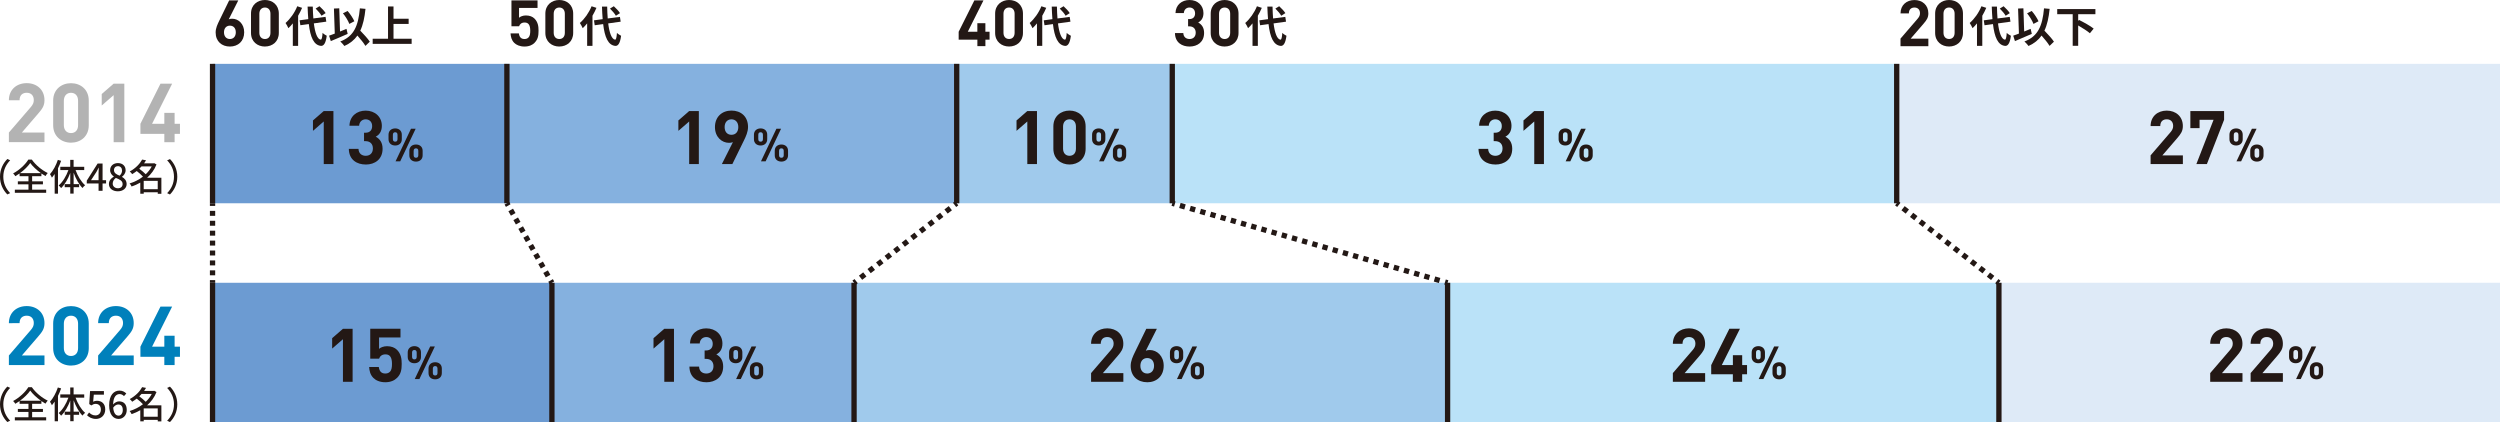 <?xml version="1.0" encoding="UTF-8"?>
<svg id="_レイヤー_2" data-name="レイヤー 2" xmlns="http://www.w3.org/2000/svg" viewBox="0 0 943.24 159.29">
  <defs>
    <style>
      .cls-1 {
        stroke-dasharray: 0 0 2.04 2.04;
      }

      .cls-1, .cls-2, .cls-3, .cls-4, .cls-5, .cls-6 {
        fill: none;
        stroke: #231815;
        stroke-miterlimit: 10;
        stroke-width: 2px;
      }

      .cls-3 {
        stroke-dasharray: 0 0 2.04 2.04;
      }

      .cls-4 {
        stroke-dasharray: 0 0 2 2;
      }

      .cls-5 {
        stroke-dasharray: 0 0 1.91 1.91;
      }

      .cls-7 {
        fill: #6c9bd2;
      }

      .cls-7, .cls-8, .cls-9, .cls-10, .cls-11, .cls-12, .cls-13, .cls-14 {
        stroke-width: 0px;
      }

      .cls-8 {
        fill: #231815;
      }

      .cls-9 {
        fill: #deeaf7;
      }

      .cls-10 {
        fill: #85b1df;
      }

      .cls-11 {
        fill: #bae2f8;
      }

      .cls-12 {
        fill: #a0caec;
      }

      .cls-13 {
        fill: #b3b3b3;
      }

      .cls-14 {
        fill: #0080bb;
      }

      .cls-6 {
        stroke-dasharray: 0 0 1.87 1.87;
      }
    </style>
  </defs>
  <g id="text">
    <g>
      <rect class="cls-7" x="80.19" y="24.09" width="111.06" height="52.6"/>
      <rect class="cls-10" x="191.25" y="24.09" width="169.7" height="52.6"/>
      <rect class="cls-12" x="360.96" y="24.09" width="81.33" height="52.6"/>
      <rect class="cls-11" x="442.29" y="24.09" width="273.33" height="52.6"/>
      <rect class="cls-9" x="715.62" y="24.09" width="227.62" height="52.6"/>
    </g>
    <g>
      <rect class="cls-7" x="80.19" y="106.69" width="128.03" height="52.6"/>
      <rect class="cls-10" x="208.23" y="106.69" width="114.01" height="52.6"/>
      <rect class="cls-12" x="322.23" y="106.69" width="223.94" height="52.6"/>
      <rect class="cls-11" x="546.17" y="106.69" width="208.01" height="52.6"/>
      <rect class="cls-9" x="754.18" y="106.69" width="189.06" height="52.6"/>
    </g>
    <g>
      <path class="cls-8" d="m0,152.55c0-2.84,1.18-5.08,2.77-6.7l1.06.5c-1.53,1.6-2.58,3.61-2.58,6.19s1.05,4.59,2.58,6.19l-1.06.5c-1.6-1.61-2.77-3.85-2.77-6.7Z"/>
      <path class="cls-8" d="m12.11,157.44h5.31v1.18H5.6v-1.18h5.14v-2.03h-4.01v-1.13h4.01v-1.93h-3.35v-1.04c-.52.38-1.06.73-1.61,1.04-.17-.31-.53-.77-.83-1.05,2.4-1.27,4.68-3.45,5.73-5.21h1.33c1.47,2.09,3.82,4.02,6,5.06-.31.32-.62.77-.85,1.15-.5-.28-1.02-.62-1.54-.98v1.04h-3.5v1.93h4.08v1.13h-4.08v2.03Zm3.33-6.25c-1.6-1.15-3.14-2.56-4.03-3.82-.84,1.23-2.26,2.65-3.87,3.82h7.9Z"/>
      <path class="cls-8" d="m23.06,146.54c-.31.95-.73,1.91-1.18,2.83v9.58h-1.25v-7.42c-.35.5-.69.95-1.04,1.37-.13-.31-.5-1.02-.73-1.32,1.2-1.32,2.3-3.36,2.97-5.39l1.22.35Zm5.45,3.49c.8,2.26,2.17,4.51,3.61,5.73-.32.24-.76.69-.99,1.04-1.32-1.3-2.52-3.49-3.35-5.77v4.3h2.07v1.18h-2.07v2.4h-1.27v-2.4h-2.09v-1.18h2.09v-4.22c-.85,2.3-2.07,4.41-3.45,5.73-.2-.32-.64-.77-.92-1,1.48-1.23,2.86-3.52,3.68-5.81h-3.07v-1.23h3.75v-2.61h1.27v2.61h4.01v1.23h-3.28Z"/>
      <path class="cls-8" d="m32.84,156.68l.77-1.05c.59.59,1.33,1.11,2.41,1.11,1.16,0,2.04-.83,2.04-2.2s-.78-2.16-1.96-2.16c-.66,0-1.05.2-1.65.59l-.78-.52.31-4.89h5.23v1.36h-3.82l-.24,2.65c.43-.22.85-.36,1.42-.36,1.72,0,3.14,1.02,3.14,3.28s-1.67,3.57-3.47,3.57c-1.62,0-2.65-.66-3.38-1.37Z"/>
      <path class="cls-8" d="m46.77,149.45c-.38-.45-1.01-.77-1.61-.77-1.32,0-2.41.99-2.48,3.94.6-.74,1.5-1.19,2.24-1.19,1.74,0,2.9,1.06,2.9,3.25,0,2.04-1.4,3.38-3.08,3.38-1.96,0-3.56-1.64-3.56-5.14,0-3.96,1.86-5.55,3.89-5.55,1.15,0,1.99.49,2.58,1.11l-.88.98Zm-.45,5.23c0-1.33-.59-2.07-1.69-2.07-.6,0-1.3.32-1.92,1.2.17,2.05.91,3.01,2.02,3.01.9,0,1.6-.81,1.6-2.14Z"/>
      <path class="cls-8" d="m60.86,158.99h-1.34v-.57h-5.29v.55h-1.3v-4.2c-1.05.6-2.16,1.11-3.28,1.47-.15-.35-.49-.88-.74-1.16,1.75-.52,3.52-1.4,5.03-2.56-.57-.66-1.53-1.48-2.35-2.12-.53.41-1.11.81-1.72,1.18-.2-.32-.62-.8-.92-1.01,2.3-1.25,3.87-2.98,4.68-4.5l1.47.28c-.22.39-.48.77-.74,1.15h3.57l.24-.07.88.48c-.77,1.99-2.03,3.67-3.54,5.01h5.38v6.08Zm-7.47-10.34c-.27.29-.55.6-.85.88.84.62,1.82,1.42,2.44,2.07.92-.87,1.71-1.86,2.27-2.96h-3.85Zm6.12,8.59v-3.14h-5.29v3.14h5.29Z"/>
      <path class="cls-8" d="m66.89,152.55c0,2.84-1.18,5.08-2.77,6.7l-1.06-.5c1.53-1.6,2.58-3.61,2.58-6.19s-1.05-4.59-2.58-6.19l1.06-.5c1.6,1.61,2.77,3.85,2.77,6.7Z"/>
    </g>
    <g>
      <path class="cls-8" d="m0,66.68c0-2.84,1.18-5.08,2.77-6.7l1.06.5c-1.53,1.6-2.58,3.61-2.58,6.19s1.05,4.59,2.58,6.19l-1.06.5c-1.6-1.61-2.77-3.85-2.77-6.7Z"/>
      <path class="cls-8" d="m12.11,71.57h5.31v1.18H5.6v-1.18h5.14v-2.03h-4.01v-1.13h4.01v-1.93h-3.35v-1.04c-.52.38-1.06.73-1.61,1.04-.17-.31-.53-.77-.83-1.05,2.4-1.27,4.68-3.45,5.73-5.21h1.33c1.47,2.09,3.82,4.02,6,5.06-.31.32-.62.77-.85,1.15-.5-.28-1.02-.62-1.54-.98v1.04h-3.5v1.93h4.08v1.13h-4.08v2.03Zm3.33-6.25c-1.6-1.15-3.14-2.56-4.03-3.82-.84,1.23-2.26,2.65-3.87,3.82h7.9Z"/>
      <path class="cls-8" d="m23.06,60.67c-.31.95-.73,1.91-1.18,2.83v9.58h-1.25v-7.42c-.35.5-.69.95-1.04,1.37-.13-.31-.5-1.02-.73-1.32,1.2-1.32,2.3-3.36,2.97-5.39l1.22.35Zm5.45,3.49c.8,2.25,2.17,4.51,3.61,5.73-.32.24-.76.69-.99,1.04-1.32-1.3-2.52-3.49-3.35-5.77v4.3h2.07v1.18h-2.07v2.4h-1.27v-2.4h-2.09v-1.18h2.09v-4.22c-.85,2.3-2.07,4.41-3.45,5.73-.2-.32-.64-.77-.92-1,1.48-1.23,2.86-3.52,3.68-5.81h-3.07v-1.23h3.75v-2.61h1.27v2.61h4.01v1.23h-3.28Z"/>
      <path class="cls-8" d="m40.02,69.23h-1.32v2.77h-1.51v-2.77h-4.45v-1.08l4.1-6.46h1.86v6.29h1.32v1.25Zm-2.83-1.25v-2.7c0-.56.06-1.43.08-1.99h-.06c-.25.52-.53,1.05-.83,1.58l-2.03,3.11h2.83Z"/>
      <path class="cls-8" d="m41.09,69.44c0-1.36.9-2.27,1.85-2.77v-.07c-.77-.55-1.39-1.32-1.39-2.41,0-1.61,1.25-2.66,2.94-2.66,1.79,0,2.91,1.12,2.91,2.73,0,1.05-.71,1.95-1.36,2.42v.07c.92.53,1.74,1.33,1.74,2.73,0,1.53-1.34,2.7-3.33,2.7s-3.36-1.15-3.36-2.75Zm5.17,0c0-1.26-1.13-1.74-2.54-2.31-.71.49-1.2,1.26-1.2,2.16,0,1.02.85,1.74,1.96,1.74s1.78-.62,1.78-1.58Zm-.21-5.08c0-.95-.57-1.67-1.58-1.67-.84,0-1.47.58-1.47,1.5,0,1.12.98,1.64,2.13,2.09.62-.57.92-1.23.92-1.92Z"/>
      <path class="cls-8" d="m60.86,73.13h-1.34v-.58h-5.29v.55h-1.3v-4.2c-1.05.6-2.16,1.11-3.28,1.47-.15-.35-.49-.88-.74-1.16,1.75-.52,3.52-1.4,5.03-2.56-.57-.66-1.53-1.48-2.35-2.12-.53.41-1.11.81-1.72,1.18-.2-.32-.62-.8-.92-1.01,2.3-1.25,3.87-2.98,4.68-4.5l1.47.28c-.22.39-.48.77-.74,1.15h3.57l.24-.07.88.48c-.77,1.99-2.03,3.67-3.54,5.01h5.38v6.08Zm-7.47-10.34c-.27.29-.55.6-.85.88.84.62,1.82,1.42,2.44,2.07.92-.87,1.71-1.86,2.27-2.96h-3.85Zm6.12,8.59v-3.14h-5.29v3.14h5.29Z"/>
      <path class="cls-8" d="m66.89,66.68c0,2.84-1.18,5.08-2.77,6.7l-1.06-.5c1.53-1.6,2.58-3.61,2.58-6.19s-1.05-4.59-2.58-6.19l1.06-.5c1.6,1.61,2.77,3.85,2.77,6.7Z"/>
    </g>
    <g>
      <path class="cls-8" d="m833.9,144.05v-3.29l7.47-8.68c.73-.87,1.04-1.49,1.04-2.42,0-1.49-.87-2.5-2.42-2.5-1.21,0-2.44.62-2.44,2.56h-3.65c0-3.65,2.67-5.84,6.1-5.84s6.07,2.22,6.07,5.82c0,1.94-.76,2.98-2.13,4.58l-5.59,6.49h7.73v3.29h-12.16Z"/>
      <path class="cls-8" d="m849.15,144.05v-3.29l7.47-8.68c.73-.87,1.04-1.49,1.04-2.42,0-1.49-.87-2.5-2.42-2.5-1.21,0-2.44.62-2.44,2.56h-3.65c0-3.65,2.67-5.84,6.1-5.84s6.07,2.22,6.07,5.82c0,1.94-.76,2.98-2.13,4.58l-5.59,6.49h7.72v3.29h-12.16Z"/>
      <path class="cls-8" d="m866.17,137.05c-1.37,0-2.52-.81-2.52-2.37v-1.71c0-1.56,1.16-2.37,2.52-2.37s2.49.81,2.49,2.37v1.71c0,1.56-1.14,2.37-2.49,2.37Zm.87-4.01c0-.67-.31-.99-.87-.99s-.88.31-.88.99v1.57c0,.67.31.99.88.99s.87-.31.87-.99v-1.57Zm1.02,9.98h-1.76l5.83-12.31h1.76l-5.83,12.31Zm5.95.1c-1.37,0-2.51-.79-2.51-2.37v-1.71c0-1.56,1.14-2.37,2.51-2.37s2.51.81,2.51,2.37v1.71c0,1.57-1.14,2.37-2.51,2.37Zm.88-4.01c0-.66-.31-.99-.88-.99s-.88.33-.88.99v1.59c0,.66.31.97.88.97s.88-.31.88-.97v-1.59Z"/>
    </g>
    <g>
      <path class="cls-8" d="m411.66,144.05v-3.29l7.47-8.68c.73-.87,1.04-1.49,1.04-2.42,0-1.49-.87-2.5-2.42-2.5-1.21,0-2.44.62-2.44,2.56h-3.65c0-3.65,2.67-5.84,6.1-5.84s6.07,2.22,6.07,5.82c0,1.94-.76,2.98-2.13,4.58l-5.59,6.49h7.73v3.29h-12.16Z"/>
      <path class="cls-8" d="m432.84,144.22c-3.54,0-6.24-2.22-6.24-6.18,0-1.83.79-3.51,1.68-5.34l4.21-8.65h3.99l-4.16,8.26c.48-.2,1.01-.25,1.49-.25,2.7,0,5.25,2.22,5.25,5.93,0,3.93-2.7,6.24-6.24,6.24Zm0-9.13c-1.49,0-2.58,1.07-2.58,2.92s1.1,2.92,2.58,2.92,2.58-1.07,2.58-2.92-1.04-2.92-2.58-2.92Z"/>
      <path class="cls-8" d="m443.93,137.05c-1.37,0-2.52-.81-2.52-2.37v-1.71c0-1.56,1.16-2.37,2.52-2.37s2.49.81,2.49,2.37v1.71c0,1.56-1.14,2.37-2.49,2.37Zm.87-4.01c0-.67-.31-.99-.87-.99s-.88.31-.88.99v1.57c0,.67.31.99.88.99s.87-.31.87-.99v-1.57Zm1.02,9.98h-1.76l5.83-12.31h1.76l-5.83,12.31Zm5.95.1c-1.37,0-2.51-.79-2.51-2.37v-1.71c0-1.56,1.14-2.37,2.51-2.37s2.51.81,2.51,2.37v1.71c0,1.57-1.14,2.37-2.51,2.37Zm.88-4.01c0-.66-.31-.99-.88-.99s-.88.33-.88.99v1.59c0,.66.31.97.88.97s.88-.31.88-.97v-1.59Z"/>
    </g>
    <g>
      <path class="cls-8" d="m631.16,144.05v-3.29l7.47-8.68c.73-.87,1.04-1.49,1.04-2.42,0-1.49-.87-2.5-2.42-2.5-1.21,0-2.44.62-2.44,2.56h-3.65c0-3.65,2.67-5.84,6.1-5.84s6.07,2.22,6.07,5.82c0,1.94-.76,2.98-2.13,4.58l-5.59,6.49h7.73v3.29h-12.16Z"/>
      <path class="cls-8" d="m657.31,141.21v2.84h-3.51v-2.84h-8.17v-3.46l6.85-13.71h3.99l-6.85,13.71h4.19v-3.74h3.51v3.74h1.83v3.46h-1.83Z"/>
      <path class="cls-8" d="m663.42,137.05c-1.37,0-2.52-.81-2.52-2.37v-1.71c0-1.56,1.16-2.37,2.52-2.37s2.49.81,2.49,2.37v1.71c0,1.56-1.14,2.37-2.49,2.37Zm.87-4.01c0-.67-.31-.99-.87-.99s-.88.31-.88.99v1.57c0,.67.31.99.88.99s.87-.31.87-.99v-1.57Zm1.02,9.98h-1.76l5.83-12.31h1.76l-5.83,12.31Zm5.95.1c-1.37,0-2.51-.79-2.51-2.37v-1.71c0-1.56,1.14-2.37,2.51-2.37s2.51.81,2.51,2.37v1.71c0,1.57-1.14,2.37-2.51,2.37Zm.88-4.01c0-.66-.31-.99-.88-.99s-.88.33-.88.99v1.59c0,.66.31.97.88.97s.88-.31.88-.97v-1.59Z"/>
    </g>
    <g>
      <path class="cls-8" d="m129.39,144.05v-16.07l-4.07,3.54v-3.93l4.07-3.54h3.65v20h-3.65Z"/>
      <path class="cls-8" d="m149.78,142.59c-.9.9-2.33,1.63-4.41,1.63s-3.6-.73-4.47-1.6c-1.24-1.24-1.52-2.7-1.63-4.16h3.65c.2,1.57.93,2.47,2.44,2.47.7,0,1.29-.2,1.74-.65.65-.65.79-1.71.79-2.98,0-2.3-.67-3.6-2.44-3.6-1.49,0-2.16.84-2.42,1.63h-3.34v-11.29h11.41v3.29h-8.09v4.3c.53-.51,1.66-1.01,3.01-1.01,1.66,0,2.92.53,3.74,1.35,1.57,1.57,1.8,3.46,1.8,5.34,0,2.25-.31,3.82-1.77,5.28Z"/>
      <path class="cls-8" d="m156.35,137.05c-1.37,0-2.52-.81-2.52-2.37v-1.71c0-1.56,1.16-2.37,2.52-2.37s2.49.81,2.49,2.37v1.71c0,1.56-1.14,2.37-2.49,2.37Zm.87-4.01c0-.67-.31-.99-.87-.99s-.88.31-.88.99v1.57c0,.67.31.99.88.99s.87-.31.87-.99v-1.57Zm1.02,9.98h-1.76l5.83-12.31h1.76l-5.83,12.31Zm5.95.1c-1.37,0-2.51-.79-2.51-2.37v-1.71c0-1.56,1.14-2.37,2.51-2.37s2.51.81,2.51,2.37v1.71c0,1.57-1.14,2.37-2.51,2.37Zm.88-4.01c0-.66-.31-.99-.88-.99s-.88.33-.88.99v1.59c0,.66.31.97.88.97s.88-.31.88-.97v-1.59Z"/>
    </g>
    <g>
      <path class="cls-8" d="m250.64,144.05v-16.07l-4.07,3.54v-3.93l4.07-3.54h3.65v20h-3.65Z"/>
      <path class="cls-8" d="m266.49,144.22c-3.26,0-6.32-1.71-6.38-5.9h3.65c.06,1.8,1.29,2.61,2.73,2.61,1.57,0,2.7-.98,2.7-2.78,0-1.66-1.01-2.75-2.81-2.75h-.53v-3.17h.53c1.77,0,2.53-1.1,2.53-2.5,0-1.69-1.12-2.56-2.44-2.56s-2.39.9-2.47,2.42h-3.65c.08-3.57,2.75-5.7,6.12-5.7,3.54,0,6.1,2.36,6.1,5.73,0,2.16-.98,3.4-2.3,4.1,1.43.76,2.58,2.13,2.58,4.55,0,3.99-2.92,5.96-6.35,5.96Z"/>
      <path class="cls-8" d="m277.6,137.05c-1.37,0-2.52-.81-2.52-2.37v-1.71c0-1.56,1.16-2.37,2.52-2.37s2.49.81,2.49,2.37v1.71c0,1.56-1.14,2.37-2.49,2.37Zm.87-4.01c0-.67-.31-.99-.87-.99s-.88.31-.88.99v1.57c0,.67.31.99.88.99s.87-.31.87-.99v-1.57Zm1.02,9.98h-1.76l5.83-12.31h1.76l-5.83,12.31Zm5.95.1c-1.37,0-2.51-.79-2.51-2.37v-1.71c0-1.56,1.14-2.37,2.51-2.37s2.51.81,2.51,2.37v1.71c0,1.57-1.14,2.37-2.51,2.37Zm.88-4.01c0-.66-.31-.99-.88-.99s-.88.33-.88.99v1.59c0,.66.31.97.88.97s.88-.31.88-.97v-1.59Z"/>
    </g>
    <g>
      <path class="cls-8" d="m811.41,61.9v-3.29l7.47-8.68c.73-.87,1.04-1.49,1.04-2.42,0-1.49-.87-2.5-2.42-2.5-1.21,0-2.44.62-2.44,2.56h-3.65c0-3.65,2.67-5.84,6.1-5.84s6.07,2.22,6.07,5.82c0,1.94-.76,2.98-2.13,4.58l-5.59,6.49h7.73v3.29h-12.16Z"/>
      <path class="cls-8" d="m832.64,61.9h-3.96l6.49-16.71h-5.28v3.15h-3.48v-6.43h12.73v3.29l-6.49,16.71Z"/>
      <path class="cls-8" d="m843.68,54.9c-1.37,0-2.52-.81-2.52-2.37v-1.71c0-1.56,1.16-2.37,2.52-2.37s2.49.81,2.49,2.37v1.71c0,1.56-1.14,2.37-2.49,2.37Zm.87-4.01c0-.67-.31-.99-.87-.99s-.88.31-.88.99v1.57c0,.67.31.99.88.99s.87-.31.87-.99v-1.57Zm1.02,9.98h-1.76l5.83-12.31h1.76l-5.83,12.31Zm5.95.1c-1.37,0-2.51-.79-2.51-2.37v-1.71c0-1.56,1.14-2.37,2.51-2.37s2.51.81,2.51,2.37v1.71c0,1.57-1.14,2.37-2.51,2.37Zm.88-4.01c0-.66-.31-.99-.88-.99s-.88.33-.88.99v1.59c0,.66.31.97.88.97s.88-.31.88-.97v-1.59Z"/>
    </g>
    <g>
      <path class="cls-8" d="m387.6,61.9v-16.07l-4.07,3.54v-3.93l4.07-3.54h3.65v20h-3.65Z"/>
      <path class="cls-8" d="m403.53,62.07c-3.26,0-6.1-2.14-6.1-5.96v-8.43c0-3.82,2.84-5.96,6.1-5.96s6.07,2.13,6.07,5.96v8.43c0,3.82-2.81,5.96-6.07,5.96Zm2.42-14.33c0-1.69-.96-2.72-2.42-2.72s-2.44,1.04-2.44,2.72v8.34c0,1.68.98,2.7,2.44,2.7s2.42-1.01,2.42-2.7v-8.34Z"/>
      <path class="cls-8" d="m414.56,54.9c-1.37,0-2.52-.81-2.52-2.37v-1.71c0-1.56,1.16-2.37,2.52-2.37s2.49.81,2.49,2.37v1.71c0,1.56-1.14,2.37-2.49,2.37Zm.87-4.01c0-.67-.31-.99-.87-.99s-.88.31-.88.99v1.57c0,.67.31.99.88.99s.87-.31.87-.99v-1.57Zm1.02,9.98h-1.76l5.83-12.31h1.76l-5.83,12.31Zm5.95.1c-1.37,0-2.51-.79-2.51-2.37v-1.71c0-1.56,1.14-2.37,2.51-2.37s2.51.81,2.51,2.37v1.71c0,1.57-1.14,2.37-2.51,2.37Zm.88-4.01c0-.66-.31-.99-.88-.99s-.88.33-.88.99v1.59c0,.66.31.97.88.97s.88-.31.88-.97v-1.59Z"/>
    </g>
    <g>
      <path class="cls-8" d="m564.21,62.07c-3.26,0-6.32-1.71-6.38-5.9h3.65c.06,1.8,1.29,2.61,2.72,2.61,1.57,0,2.7-.98,2.7-2.78,0-1.66-1.01-2.75-2.81-2.75h-.53v-3.17h.53c1.77,0,2.53-1.1,2.53-2.5,0-1.69-1.12-2.56-2.44-2.56s-2.39.9-2.47,2.42h-3.65c.08-3.57,2.75-5.7,6.12-5.7,3.54,0,6.1,2.36,6.1,5.73,0,2.16-.98,3.4-2.3,4.1,1.43.76,2.58,2.13,2.58,4.55,0,3.99-2.92,5.96-6.35,5.96Z"/>
      <path class="cls-8" d="m578.87,61.9v-16.07l-4.07,3.54v-3.93l4.07-3.54h3.65v20h-3.65Z"/>
      <path class="cls-8" d="m590.58,54.9c-1.37,0-2.52-.81-2.52-2.37v-1.71c0-1.56,1.16-2.37,2.52-2.37s2.49.81,2.49,2.37v1.71c0,1.56-1.14,2.37-2.49,2.37Zm.87-4.01c0-.67-.31-.99-.87-.99s-.88.31-.88.99v1.57c0,.67.31.99.88.99s.87-.31.87-.99v-1.57Zm1.02,9.98h-1.76l5.83-12.31h1.76l-5.83,12.31Zm5.95.1c-1.37,0-2.51-.79-2.51-2.37v-1.71c0-1.56,1.14-2.37,2.51-2.37s2.51.81,2.51,2.37v1.71c0,1.57-1.14,2.37-2.51,2.37Zm.88-4.01c0-.66-.31-.99-.88-.99s-.88.33-.88.99v1.59c0,.66.31.97.88.97s.88-.31.88-.97v-1.59Z"/>
    </g>
    <g>
      <path class="cls-8" d="m122.15,61.9v-16.07l-4.07,3.54v-3.93l4.07-3.54h3.65v20h-3.65Z"/>
      <path class="cls-8" d="m137.99,62.07c-3.26,0-6.32-1.71-6.38-5.9h3.65c.06,1.8,1.29,2.61,2.73,2.61,1.57,0,2.7-.98,2.7-2.78,0-1.66-1.01-2.75-2.81-2.75h-.53v-3.17h.53c1.77,0,2.53-1.1,2.53-2.5,0-1.69-1.12-2.56-2.44-2.56s-2.39.9-2.47,2.42h-3.65c.08-3.57,2.75-5.7,6.12-5.7,3.54,0,6.1,2.36,6.1,5.73,0,2.16-.98,3.4-2.3,4.1,1.43.76,2.58,2.13,2.58,4.55,0,3.99-2.92,5.96-6.35,5.96Z"/>
      <path class="cls-8" d="m149.11,54.9c-1.37,0-2.52-.81-2.52-2.37v-1.71c0-1.56,1.16-2.37,2.52-2.37s2.49.81,2.49,2.37v1.71c0,1.56-1.14,2.37-2.49,2.37Zm.87-4.01c0-.67-.31-.99-.87-.99s-.88.31-.88.99v1.57c0,.67.31.99.88.99s.87-.31.87-.99v-1.57Zm1.02,9.98h-1.76l5.83-12.31h1.76l-5.83,12.31Zm5.95.1c-1.37,0-2.51-.79-2.51-2.37v-1.71c0-1.56,1.14-2.37,2.51-2.37s2.51.81,2.51,2.37v1.71c0,1.57-1.14,2.37-2.51,2.37Zm.88-4.01c0-.66-.31-.99-.88-.99s-.88.33-.88.99v1.59c0,.66.31.97.88.97s.88-.31.88-.97v-1.59Z"/>
    </g>
    <g>
      <path class="cls-8" d="m260.02,61.9v-16.07l-4.07,3.54v-3.93l4.07-3.54h3.65v20h-3.65Z"/>
      <path class="cls-8" d="m280.56,53.25l-4.24,8.65h-3.96l4.16-8.26c-.48.2-1.01.25-1.49.25-2.7,0-5.28-2.22-5.28-5.93,0-3.93,2.7-6.24,6.24-6.24s6.24,2.22,6.24,6.18c0,1.83-.76,3.51-1.66,5.34Zm-4.58-8.23c-1.49,0-2.58,1.07-2.58,2.92s1.04,2.92,2.58,2.92,2.58-1.07,2.58-2.92-1.1-2.92-2.58-2.92Z"/>
      <path class="cls-8" d="m286.98,54.9c-1.37,0-2.52-.81-2.52-2.37v-1.71c0-1.56,1.16-2.37,2.52-2.37s2.49.81,2.49,2.37v1.71c0,1.56-1.14,2.37-2.49,2.37Zm.87-4.01c0-.67-.31-.99-.87-.99s-.88.31-.88.99v1.57c0,.67.31.99.88.99s.87-.31.87-.99v-1.57Zm1.02,9.98h-1.76l5.83-12.31h1.76l-5.83,12.31Zm5.95.1c-1.37,0-2.51-.79-2.51-2.37v-1.71c0-1.56,1.14-2.37,2.51-2.37s2.51.81,2.51,2.37v1.71c0,1.57-1.14,2.37-2.51,2.37Zm.88-4.01c0-.66-.31-.99-.88-.99s-.88.33-.88.99v1.59c0,.66.31.97.88.97s.88-.31.88-.97v-1.59Z"/>
    </g>
    <g>
      <path class="cls-8" d="m86.74,17.56c-3.05,0-5.38-1.92-5.38-5.33,0-1.58.68-3.03,1.46-4.61l3.64-7.47h3.44l-3.59,7.13c.41-.17.87-.22,1.29-.22,2.33,0,4.53,1.92,4.53,5.12,0,3.39-2.33,5.38-5.38,5.38Zm0-7.88c-1.29,0-2.23.92-2.23,2.52s.95,2.52,2.23,2.52,2.23-.92,2.23-2.52-.9-2.52-2.23-2.52Z"/>
      <path class="cls-8" d="m99.96,17.56c-2.81,0-5.26-1.84-5.26-5.14v-7.27C94.69,1.85,97.14,0,99.96,0s5.24,1.84,5.24,5.14v7.27c0,3.3-2.42,5.14-5.24,5.14Zm2.08-12.37c0-1.46-.82-2.35-2.08-2.35s-2.11.9-2.11,2.35v7.2c0,1.45.85,2.33,2.11,2.33s2.08-.87,2.08-2.33v-7.2Z"/>
      <path class="cls-8" d="m113.98,2.96c-.42.99-.92,1.99-1.5,2.98v11.37h-2v-8.49c-.55.68-1.1,1.29-1.68,1.81-.18-.45-.73-1.49-1.07-1.96,1.75-1.49,3.45-3.87,4.42-6.31l1.84.6Zm4.43,5.85c.45,3.59,1.31,5.99,2.6,6.15.37.03.57-.78.7-2.57.36.42,1.21.91,1.57,1.1-.4,3.12-1.28,3.87-2.18,3.82-2.73-.26-4.01-3.3-4.59-8.23l-3.19.44-.28-1.86,3.27-.44c-.11-1.46-.21-3.04-.26-4.74h1.96c.03,1.58.1,3.11.21,4.48l4.61-.6.28,1.81-4.69.65Zm2.9-2.86c-.41-.76-1.38-1.89-2.22-2.72l1.44-.89c.86.78,1.86,1.84,2.33,2.6l-1.55,1Z"/>
      <path class="cls-8" d="m131.17,12.78c-2.13.96-4.53,1.97-6.36,2.73l-.65-2.05c.61-.21,1.34-.47,2.15-.79l-.32-9.45,2.01-.08.29,8.75c.81-.34,1.63-.68,2.44-1l.44,1.89Zm6.7,4.54c-.6-1.05-1.83-2.54-3.02-3.9-1.18,1.68-2.78,2.98-4.92,3.93-.28-.42-1.07-1.29-1.54-1.7,5.13-1.94,6.79-5.85,7.39-12.5l2.12.19c-.34,3.32-.92,6.02-1.97,8.22,1.34,1.39,2.85,3.02,3.59,4.16l-1.65,1.6Zm-6.07-8.3c-.4-1.12-1.44-2.81-2.41-4.01l1.75-.87c1.05,1.18,2.07,2.77,2.56,3.88l-1.89,1Z"/>
      <path class="cls-8" d="m155.31,14.61v1.94h-14.7v-1.94h5.79V2.43h2.07v4.63h5.71v1.96h-5.71v5.6h6.84Z"/>
    </g>
    <g>
      <path class="cls-8" d="m201.7,16.15c-.78.78-2.01,1.41-3.81,1.41s-3.1-.63-3.86-1.38c-1.07-1.07-1.31-2.33-1.41-3.59h3.15c.17,1.36.8,2.13,2.11,2.13.61,0,1.12-.17,1.5-.56.56-.56.68-1.48.68-2.57,0-1.99-.58-3.1-2.11-3.1-1.29,0-1.87.73-2.09,1.41h-2.89V.15h9.84v2.84h-6.98v3.71c.46-.44,1.43-.87,2.59-.87,1.43,0,2.52.46,3.22,1.16,1.36,1.36,1.55,2.98,1.55,4.61,0,1.94-.27,3.3-1.53,4.56Z"/>
      <path class="cls-8" d="m211.02,17.56c-2.81,0-5.26-1.84-5.26-5.14v-7.27C205.75,1.84,208.2,0,211.02,0s5.24,1.84,5.24,5.14v7.27c0,3.3-2.42,5.14-5.24,5.14Zm2.09-12.37c0-1.46-.82-2.35-2.09-2.35s-2.11.9-2.11,2.35v7.2c0,1.45.85,2.33,2.11,2.33s2.09-.87,2.09-2.33v-7.2Z"/>
      <path class="cls-8" d="m225.04,2.96c-.42.99-.92,1.99-1.5,2.98v11.37h-2.01v-8.49c-.55.68-1.1,1.29-1.68,1.81-.18-.45-.73-1.49-1.07-1.96,1.75-1.49,3.44-3.87,4.42-6.31l1.84.6Zm4.43,5.86c.45,3.59,1.31,5.98,2.6,6.15.37.03.57-.78.7-2.57.36.42,1.21.91,1.57,1.1-.4,3.12-1.28,3.87-2.18,3.82-2.73-.26-4.01-3.3-4.59-8.23l-3.19.44-.27-1.86,3.27-.44c-.11-1.46-.21-3.04-.26-4.74h1.96c.03,1.58.1,3.11.21,4.48l4.61-.6.27,1.81-4.69.65Zm2.9-2.86c-.4-.76-1.37-1.89-2.22-2.72l1.44-.89c.86.78,1.86,1.84,2.33,2.6l-1.55,1Z"/>
    </g>
    <g>
      <path class="cls-8" d="m371.79,14.96v2.45h-3.03v-2.45h-7.06v-2.98l5.92-11.83h3.44l-5.92,11.83h3.61v-3.23h3.03v3.23h1.58v2.98h-1.58Z"/>
      <path class="cls-8" d="m380.72,17.55c-2.81,0-5.26-1.84-5.26-5.14v-7.27c0-3.3,2.45-5.14,5.26-5.14s5.24,1.84,5.24,5.14v7.27c0,3.3-2.42,5.14-5.24,5.14Zm2.09-12.37c0-1.46-.82-2.35-2.09-2.35s-2.11.9-2.11,2.35v7.2c0,1.45.85,2.33,2.11,2.33s2.09-.87,2.09-2.33v-7.2Z"/>
      <path class="cls-8" d="m394.74,2.96c-.42.99-.92,1.99-1.5,2.98v11.37h-2v-8.49c-.55.68-1.1,1.29-1.68,1.81-.18-.45-.73-1.49-1.07-1.96,1.75-1.49,3.45-3.87,4.42-6.31l1.84.6Zm4.43,5.86c.45,3.59,1.31,5.98,2.6,6.15.37.03.57-.78.7-2.57.36.42,1.21.91,1.57,1.1-.4,3.12-1.28,3.87-2.18,3.82-2.73-.26-4.01-3.3-4.59-8.23l-3.19.44-.28-1.86,3.27-.44c-.11-1.46-.21-3.04-.26-4.74h1.96c.03,1.58.1,3.11.21,4.48l4.61-.6.28,1.81-4.69.65Zm2.89-2.86c-.4-.76-1.37-1.89-2.22-2.72l1.44-.89c.86.78,1.86,1.84,2.33,2.6l-1.55,1Z"/>
    </g>
    <g>
      <path class="cls-8" d="m448.81,17.56c-2.81,0-5.46-1.48-5.5-5.09h3.15c.05,1.55,1.12,2.25,2.35,2.25,1.36,0,2.33-.85,2.33-2.4,0-1.43-.87-2.38-2.42-2.38h-.46v-2.74h.46c1.53,0,2.18-.95,2.18-2.16,0-1.46-.97-2.21-2.11-2.21s-2.06.78-2.13,2.09h-3.15c.07-3.08,2.38-4.92,5.29-4.92,3.06,0,5.26,2.04,5.26,4.95,0,1.87-.85,2.93-1.99,3.54,1.24.66,2.23,1.84,2.23,3.93,0,3.44-2.52,5.14-5.48,5.14Z"/>
      <path class="cls-8" d="m462.05,17.56c-2.81,0-5.26-1.84-5.26-5.14v-7.27C456.79,1.84,459.24,0,462.05,0s5.24,1.84,5.24,5.14v7.27c0,3.3-2.42,5.14-5.24,5.14Zm2.09-12.37c0-1.46-.82-2.35-2.09-2.35s-2.11.9-2.11,2.35v7.2c0,1.45.85,2.33,2.11,2.33s2.09-.87,2.09-2.33v-7.2Z"/>
      <path class="cls-8" d="m476.08,2.96c-.42.99-.92,1.99-1.5,2.98v11.37h-2.01v-8.49c-.55.68-1.1,1.29-1.68,1.81-.18-.45-.73-1.49-1.07-1.96,1.75-1.49,3.44-3.87,4.42-6.31l1.84.6Zm4.43,5.86c.45,3.59,1.31,5.98,2.6,6.15.37.03.57-.78.7-2.57.36.42,1.21.91,1.57,1.1-.4,3.12-1.28,3.87-2.18,3.82-2.73-.26-4.01-3.3-4.59-8.23l-3.19.44-.27-1.86,3.27-.44c-.11-1.46-.21-3.04-.26-4.74h1.96c.03,1.58.1,3.11.21,4.48l4.61-.6.27,1.81-4.69.65Zm2.9-2.86c-.4-.76-1.37-1.89-2.22-2.72l1.44-.89c.86.78,1.86,1.84,2.33,2.6l-1.55,1Z"/>
    </g>
    <g>
      <path class="cls-8" d="m717.05,17.41v-2.84l6.45-7.49c.63-.75.9-1.29.9-2.08,0-1.29-.75-2.16-2.08-2.16-1.04,0-2.11.53-2.11,2.21h-3.15c0-3.15,2.3-5.04,5.26-5.04s5.24,1.92,5.24,5.02c0,1.67-.66,2.57-1.84,3.95l-4.83,5.6h6.67v2.84h-10.5Z"/>
      <path class="cls-8" d="m735.38,17.55c-2.81,0-5.26-1.84-5.26-5.14v-7.27c0-3.3,2.45-5.14,5.26-5.14s5.24,1.84,5.24,5.14v7.27c0,3.3-2.42,5.14-5.24,5.14Zm2.09-12.37c0-1.46-.82-2.35-2.09-2.35s-2.11.9-2.11,2.35v7.2c0,1.45.85,2.33,2.11,2.33s2.09-.87,2.09-2.33v-7.2Z"/>
      <path class="cls-8" d="m749.41,2.96c-.42.99-.92,1.99-1.5,2.98v11.37h-2v-8.49c-.55.68-1.1,1.29-1.68,1.81-.18-.45-.73-1.49-1.07-1.96,1.75-1.49,3.45-3.87,4.42-6.31l1.84.6Zm4.43,5.86c.45,3.59,1.31,5.98,2.6,6.15.37.03.57-.78.7-2.57.36.42,1.21.91,1.57,1.1-.4,3.12-1.28,3.87-2.18,3.82-2.73-.26-4.01-3.3-4.59-8.23l-3.19.44-.28-1.86,3.27-.44c-.11-1.46-.21-3.04-.26-4.74h1.96c.03,1.58.1,3.11.21,4.48l4.61-.6.28,1.81-4.69.65Zm2.89-2.86c-.4-.76-1.37-1.89-2.22-2.72l1.44-.89c.86.78,1.86,1.84,2.33,2.6l-1.55,1Z"/>
      <path class="cls-8" d="m766.59,12.78c-2.13.95-4.53,1.97-6.36,2.73l-.65-2.05c.61-.21,1.34-.47,2.15-.79l-.32-9.45,2.01-.08.29,8.75c.81-.34,1.63-.68,2.44-1l.44,1.89Zm6.7,4.54c-.6-1.05-1.83-2.54-3.02-3.9-1.18,1.68-2.78,2.98-4.92,3.93-.28-.42-1.07-1.29-1.54-1.7,5.13-1.94,6.79-5.85,7.39-12.5l2.12.19c-.34,3.32-.92,6.02-1.97,8.22,1.34,1.39,2.85,3.02,3.59,4.16l-1.65,1.6Zm-6.07-8.3c-.4-1.12-1.44-2.81-2.41-4.01l1.75-.87c1.05,1.18,2.07,2.77,2.56,3.88l-1.89,1Z"/>
      <path class="cls-8" d="m784.09,5.35v2.54l.32-.37c1.75.87,4.29,2.26,5.52,3.27l-1.42,1.76c-.94-.82-2.78-2-4.42-2.94v7.68h-2.07V5.35h-5.84v-1.94h14.41v1.94h-6.5Z"/>
    </g>
    <g>
      <line class="cls-2" x1="80.19" y1="76.69" x2="80.19" y2="77.69"/>
      <line class="cls-6" x1="80.19" y1="79.56" x2="80.19" y2="104.76"/>
      <line class="cls-2" x1="80.19" y1="105.69" x2="80.19" y2="106.69"/>
    </g>
    <g>
      <line class="cls-2" x1="191.25" y1="76.69" x2="191.75" y2="77.56"/>
      <line class="cls-5" x1="192.69" y1="79.22" x2="207.26" y2="104.99"/>
      <line class="cls-2" x1="207.73" y1="105.82" x2="208.23" y2="106.69"/>
    </g>
    <g>
      <line class="cls-2" x1="442.29" y1="76.69" x2="443.25" y2="76.97"/>
      <line class="cls-4" x1="445.17" y1="77.52" x2="544.25" y2="106.14"/>
      <line class="cls-2" x1="545.21" y1="106.41" x2="546.17" y2="106.69"/>
    </g>
    <g>
      <line class="cls-2" x1="715.62" y1="76.69" x2="716.41" y2="77.3"/>
      <line class="cls-1" x1="718.02" y1="78.56" x2="752.59" y2="105.45"/>
      <line class="cls-2" x1="753.39" y1="106.08" x2="754.18" y2="106.69"/>
    </g>
    <g>
      <line class="cls-2" x1="360.96" y1="76.69" x2="360.16" y2="77.3"/>
      <line class="cls-3" x1="358.55" y1="78.55" x2="323.83" y2="105.45"/>
      <line class="cls-2" x1="323.02" y1="106.08" x2="322.23" y2="106.69"/>
    </g>
    <line class="cls-2" x1="80.19" y1="24.09" x2="80.19" y2="76.69"/>
    <line class="cls-2" x1="80.19" y1="106.69" x2="80.19" y2="159.29"/>
    <line class="cls-2" x1="191.25" y1="24.09" x2="191.25" y2="76.69"/>
    <line class="cls-2" x1="208.23" y1="106.69" x2="208.23" y2="159.29"/>
    <line class="cls-2" x1="360.96" y1="24.09" x2="360.96" y2="76.69"/>
    <line class="cls-2" x1="322.23" y1="106.69" x2="322.23" y2="159.29"/>
    <line class="cls-2" x1="442.29" y1="24.09" x2="442.29" y2="76.69"/>
    <line class="cls-2" x1="546.17" y1="106.69" x2="546.17" y2="159.29"/>
    <line class="cls-2" x1="715.62" y1="24.09" x2="715.62" y2="76.69"/>
    <line class="cls-2" x1="754.18" y1="106.69" x2="754.18" y2="159.29"/>
    <g>
      <path class="cls-13" d="m3.35,53.64v-3.63l8.25-9.58c.81-.96,1.15-1.64,1.15-2.67,0-1.64-.96-2.76-2.67-2.76-1.33,0-2.7.68-2.7,2.82H3.35c0-4.03,2.95-6.45,6.73-6.45s6.7,2.45,6.7,6.42c0,2.14-.84,3.29-2.36,5.05l-6.17,7.16h8.53v3.63H3.35Z"/>
      <path class="cls-13" d="m26.79,53.83c-3.6,0-6.73-2.36-6.73-6.57v-9.3c0-4.22,3.13-6.57,6.73-6.57s6.7,2.36,6.7,6.57v9.3c0,4.22-3.1,6.57-6.7,6.57Zm2.67-15.81c0-1.86-1.05-3.01-2.67-3.01s-2.7,1.15-2.7,3.01v9.21c0,1.86,1.09,2.98,2.7,2.98s2.67-1.12,2.67-2.98v-9.21Z"/>
      <path class="cls-13" d="m42.88,53.64v-17.74l-4.5,3.91v-4.34l4.5-3.91h4.03v22.08h-4.03Z"/>
      <path class="cls-13" d="m65.88,50.51v3.13h-3.88v-3.13h-9.02v-3.81l7.57-15.13h4.4l-7.57,15.13h4.62v-4.12h3.88v4.12h2.02v3.81h-2.02Z"/>
    </g>
    <g>
      <path class="cls-14" d="m3.35,137.75v-3.63l8.25-9.58c.81-.96,1.15-1.64,1.15-2.67,0-1.64-.96-2.76-2.67-2.76-1.33,0-2.7.68-2.7,2.82H3.35c0-4.03,2.95-6.45,6.73-6.45s6.7,2.45,6.7,6.42c0,2.14-.84,3.29-2.36,5.05l-6.17,7.16h8.53v3.63H3.35Z"/>
      <path class="cls-14" d="m26.79,137.93c-3.6,0-6.73-2.36-6.73-6.57v-9.3c0-4.22,3.13-6.57,6.73-6.57s6.7,2.36,6.7,6.57v9.3c0,4.22-3.1,6.57-6.7,6.57Zm2.67-15.81c0-1.86-1.05-3.01-2.67-3.01s-2.7,1.15-2.7,3.01v9.21c0,1.86,1.08,2.98,2.7,2.98s2.67-1.12,2.67-2.98v-9.21Z"/>
      <path class="cls-14" d="m37.02,137.75v-3.63l8.25-9.58c.81-.96,1.15-1.64,1.15-2.67,0-1.64-.96-2.76-2.67-2.76-1.33,0-2.7.68-2.7,2.82h-4.03c0-4.03,2.95-6.45,6.73-6.45s6.7,2.45,6.7,6.42c0,2.14-.84,3.29-2.36,5.05l-6.17,7.16h8.53v3.63h-13.43Z"/>
      <path class="cls-14" d="m65.88,134.61v3.13h-3.88v-3.13h-9.02v-3.81l7.57-15.13h4.4l-7.57,15.13h4.62v-4.12h3.88v4.12h2.02v3.81h-2.02Z"/>
    </g>
  </g>
</svg>